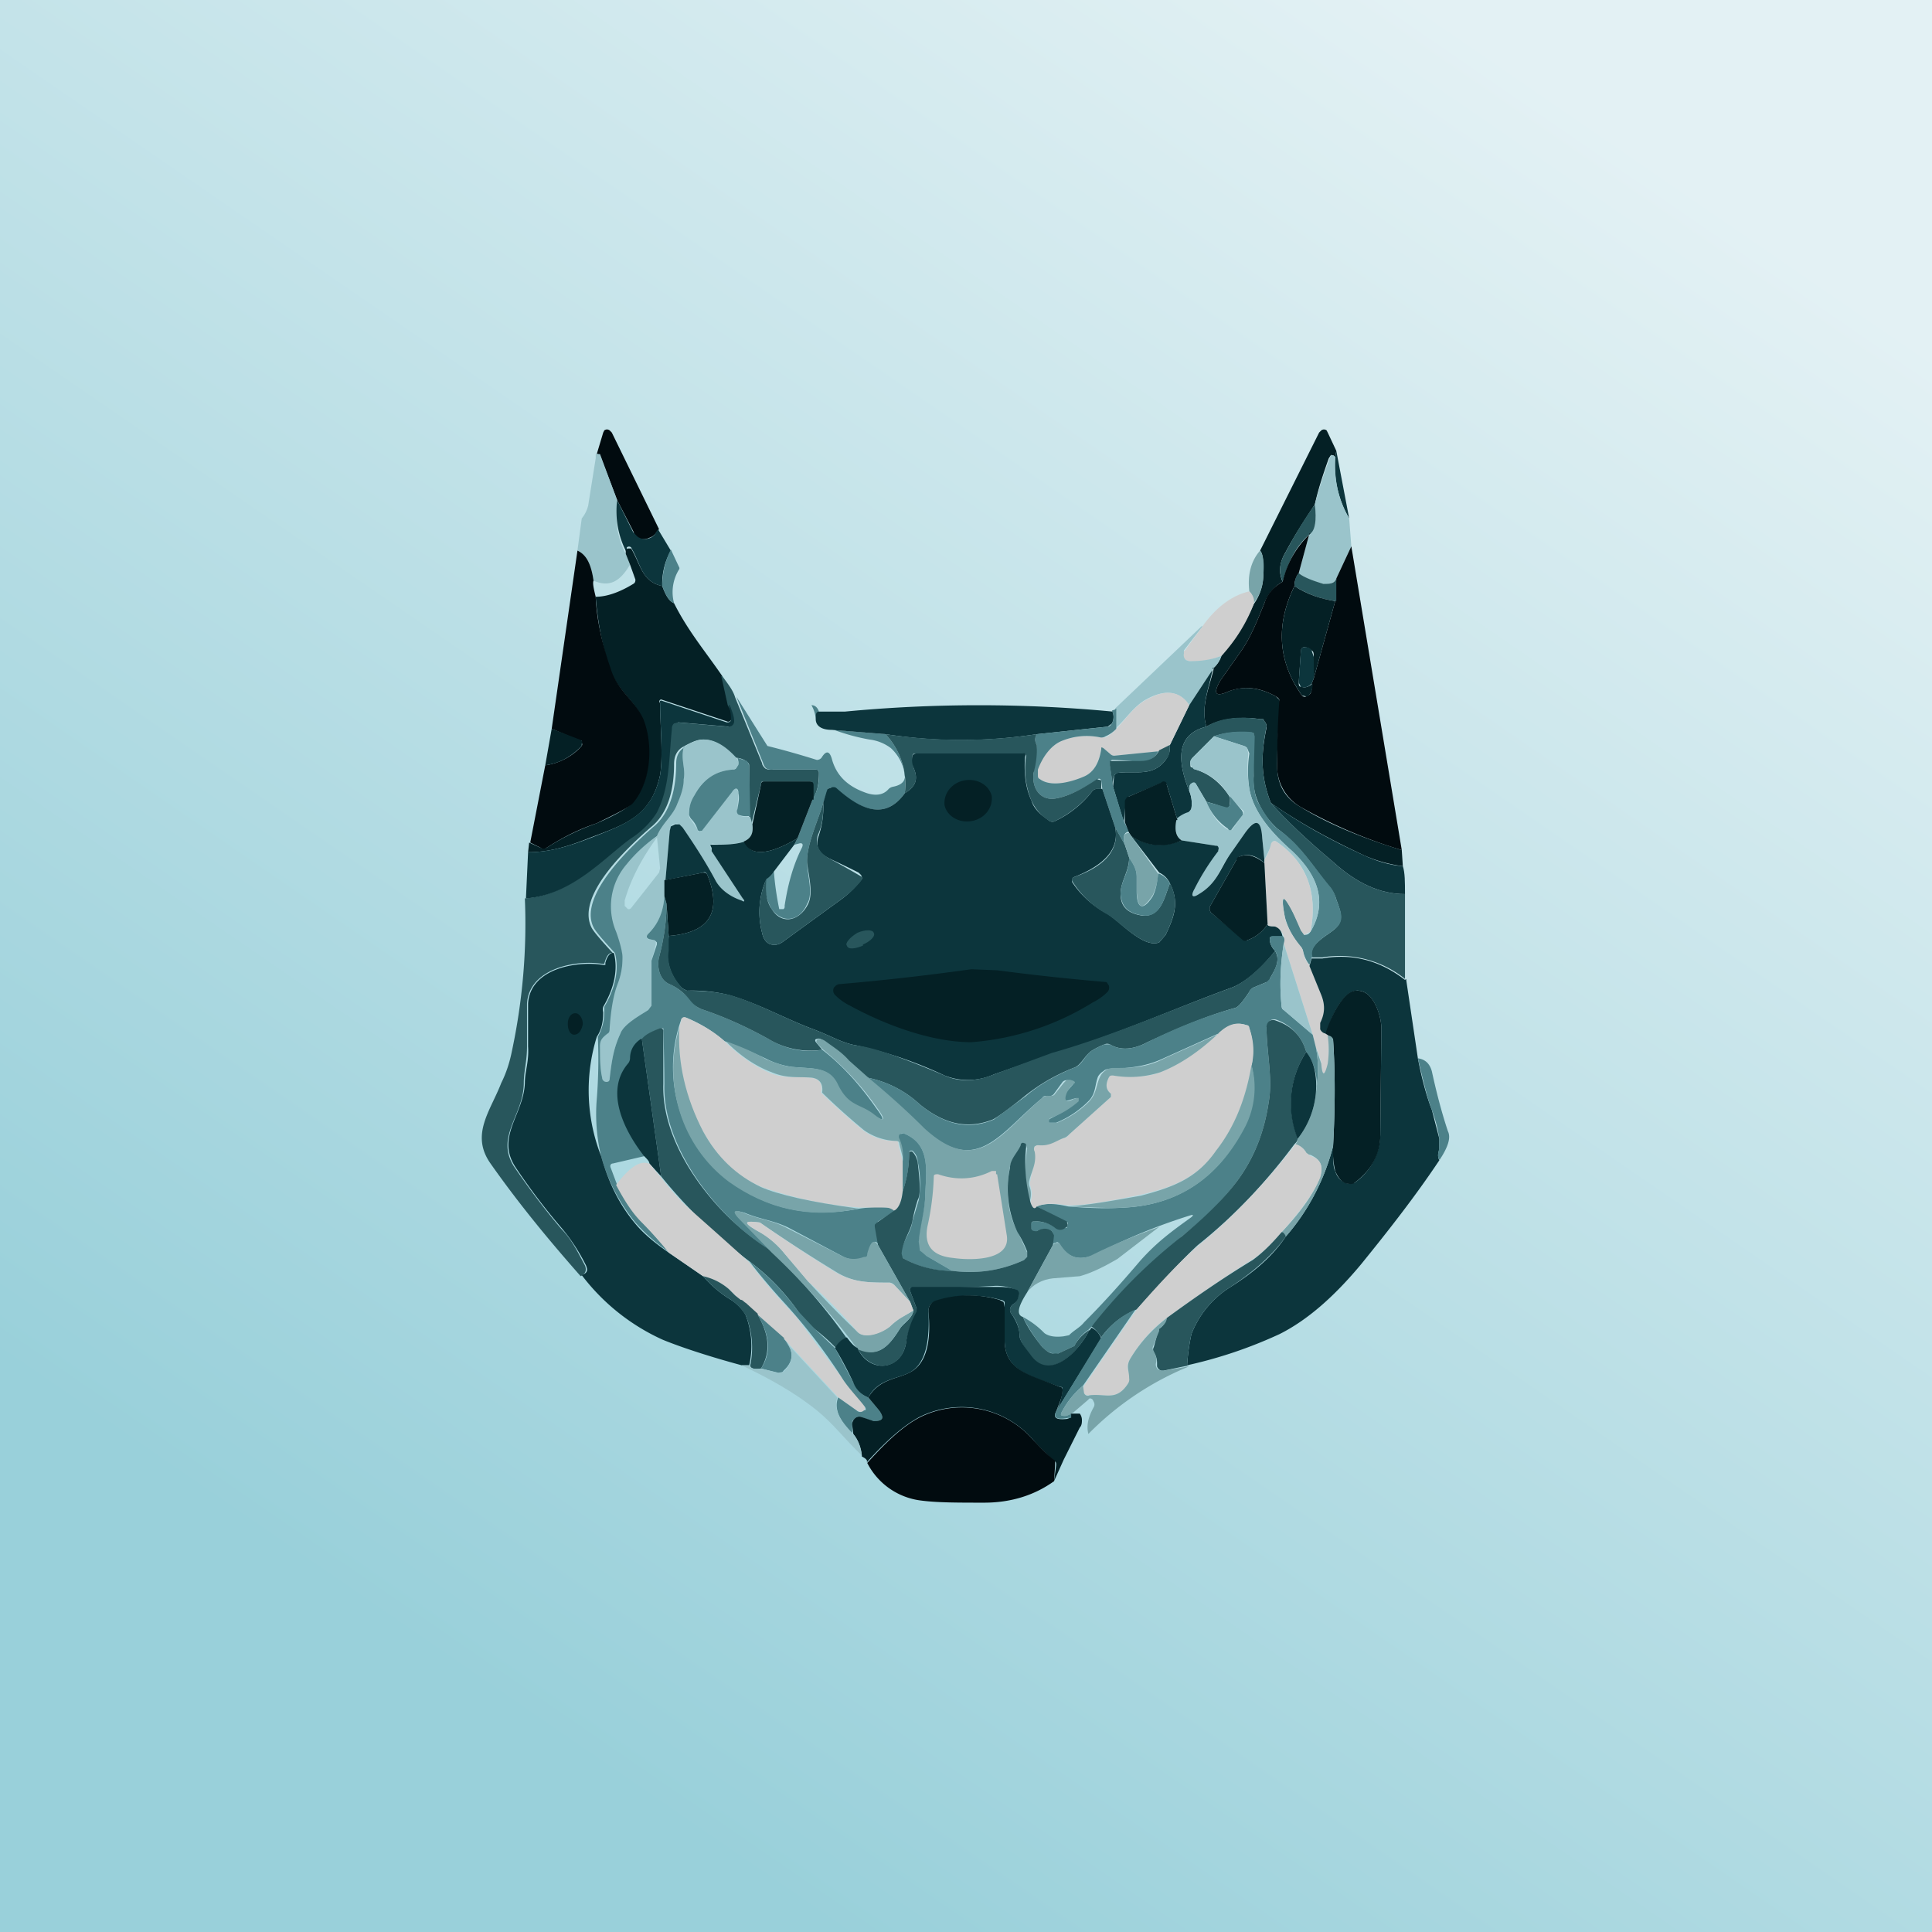 <!-- by TradingView --><svg width="18" height="18" viewBox="0 0 18 18" xmlns="http://www.w3.org/2000/svg"><path fill="url(#a)" d="M0 0h18v18H0z"/><path d="m6.14 4.93-.04.05a.12.12 0 0 1-.05.03.12.12 0 0 1-.11 0 .13.13 0 0 1-.04-.06l-.15-.29-.16-.42-.02-.01h-.01l.06-.2.01-.02a.04.04 0 0 1 .05 0l.02.02.44.9Z" fill="#010B0F"/><path d="m12.45 4.2-.01.06c-.01-.02-.03-.02-.04-.02l-.02.03c-.05.14-.1.29-.13.43-.1.15-.19.29-.27.44-.06.1-.07.19-.03.28a.37.37 0 0 0-.17.2c-.05.12-.12.31-.22.45l-.19.27c-.07.12-.05.16.08.1.13-.05.28-.04.44.05l.03.03.01.05c-.01.11-.03.29-.03.53-.01.19.06.33.22.42.26.16.58.29.94.4l.01.15a1.32 1.32 0 0 1-.36-.1c-.3-.14-.6-.3-.87-.49-.1-.26-.09-.46-.04-.7a.07.07 0 0 0-.02-.06l-.01-.02h-.03c-.2-.03-.38 0-.5.07-.06-.19.04-.4.07-.55a.26.26 0 0 0 .07-.11c.12-.14.22-.3.3-.48a.48.48 0 0 0 .09-.27c0-.12 0-.2-.03-.23l.55-1.1.02-.02a.04.04 0 0 1 .05 0l.01.02.08.17Z" fill="#042025"/><path d="M12.57 4.83a.98.98 0 0 1-.13-.57l.01-.06.12.63Z" fill="#0C353C"/><path d="M5.75 4.66c-.02.19 0 .35.08.5l.04.1c-.1.17-.2.21-.34.15-.02-.14-.06-.24-.15-.28l.04-.3a.3.3 0 0 0 .06-.12l.07-.44v-.04h.04l.16.43ZM12.44 4.26c-.01.22.03.4.13.57l.02.26-.14.3c-.02.04-.06.06-.12.05a.59.59 0 0 1-.23-.1l.1-.37c.05-.03.07-.12.05-.27a3.96 3.96 0 0 1 .15-.46c.01 0 .03 0 .04.02Z" fill="#9AC4CB"/><path d="m6.13 4.93.12.2a.63.63 0 0 0-.08.33c-.19-.04-.2-.2-.28-.34l-.01-.02a.03.03 0 0 0-.04 0v.05a.82.82 0 0 1-.09-.49l.15.3.04.04a.12.12 0 0 0 .16-.02l.03-.05Z" fill="#0C353C"/><path d="M12.25 4.7c.02.15 0 .24-.04.27-.11.09-.2.23-.26.45-.04-.1-.03-.18.03-.28.08-.15.17-.3.27-.44Z" fill="#28565C"/><path d="m12.2 4.97-.1.37a.2.2 0 0 0-.04.12c-.18.37-.15.71.07 1.02.01.01.03.02.05 0 .03 0 .05-.05.04-.11l.02-.05.2-.72.01-.21.14-.3.47 2.83a4.57 4.57 0 0 1-.94-.4.44.44 0 0 1-.22-.42 7.03 7.03 0 0 1 .02-.58.07.07 0 0 0-.03-.03c-.16-.09-.3-.1-.44-.05-.13.06-.15.02-.08-.1l.19-.27c.1-.14.17-.33.22-.45.03-.1.1-.16.17-.2a.88.88 0 0 1 .26-.45Z" fill="#010B0F"/><path d="M6.17 5.46c.03.08.06.14.11.16.13.26.3.46.45.68l.06.27c.03.06.03.1.02.14-.01.01-.02.02-.04.01l-.6-.2a.02.02 0 0 0-.02 0 .02.02 0 0 0 0 .03c0 .21.03.49 0 .67-.08.38-.32.46-.64.58-.2.08-.38.14-.59.14l.01-.09.11.05h.05c.14-.09.3-.17.47-.23.16-.07.27-.13.32-.18.19-.2.2-.56.1-.8-.08-.18-.23-.26-.3-.46a2.89 2.89 0 0 1-.13-.67c.1 0 .22-.04.35-.12.02-.01.02-.03.02-.04l-.05-.14-.04-.1v-.04l.02-.01h.03c.09.15.1.31.29.35Z" fill="#042025"/><path d="M6.33 5.3a.4.4 0 0 0-.05.32c-.05-.02-.08-.08-.11-.16 0-.1.02-.22.08-.34l.08.17Z" fill="#4C8189"/><path d="M5.38 5.13c.09.04.13.14.15.28-.01.02 0 .07.02.15.01.22.06.44.14.67.06.2.21.28.3.46.1.24.08.6-.1.8-.06.05-.17.1-.33.18-.18.06-.33.14-.47.23a.05.05 0 0 1-.05 0l-.1-.05.14-.72a.56.56 0 0 0 .34-.18.03.03 0 0 0 0-.03V6.9H5.4l-.26-.11.24-1.66Z" fill="#010B0F"/><path d="M11.74 5.13c.03.04.04.11.03.23 0 .11-.04.2-.1.27a.12.12 0 0 0-.03-.12c-.02-.16.02-.29.1-.38Z" fill="#78A4A9"/><path d="M12.1 5.34c.05.04.13.07.23.1.06 0 .1 0 .12-.05v.21a.92.92 0 0 1-.39-.14c0-.04.01-.09.04-.12Z" fill="#28565C"/><path d="M12.06 5.46c.12.08.25.12.38.14l-.2.72v-.2c0-.03 0-.05-.02-.06-.02-.02-.04-.03-.07-.03-.02 0-.03.02-.03.04l-.02.29c0 .02 0 .04.03.04.03.01.06 0 .1-.03 0 .06-.02.1-.05.12l-.05-.01c-.22-.31-.25-.65-.07-1.02Z" fill="#042025"/><path d="M11.64 5.51c.04.04.05.08.04.12a1.5 1.5 0 0 1-.3.48c-.1.04-.2.06-.3.05l-.03-.01a.06.06 0 0 1-.03-.06s0-.02.02-.03l.16-.22c.14-.2.3-.3.44-.33Z" fill="#CFCFCF"/><path d="m11.2 5.84-.17.22v.03a.06.06 0 0 0 .02.06l.03.01c.1 0 .2-.01.3-.05a.26.26 0 0 1-.07.11l-.23.35c-.09-.13-.22-.15-.39-.06-.12.06-.2.19-.3.28V6.6l.81-.77Z" fill="#9AC4CB"/><path d="m12.24 6.32-.02.05c-.03.03-.06.04-.1.03l-.02-.04.02-.3c0-.01.01-.03.03-.03.03 0 .05 0 .07.03l.02.06v.2ZM11.3 6.22c-.02.15-.12.36-.06.55-.24.06-.3.25-.16.6a.3.3 0 0 1 .02.16c0 .02-.02.03-.03.04a.29.29 0 0 0-.1.07l-.1-.33a.04.04 0 0 0-.02-.02.03.03 0 0 0-.02 0l-.31.13a.05.05 0 0 0-.03.04l-.02.2-.1-.33.01-.1c.01-.02.02-.03.04-.03.16-.02.32.04.44-.12a.2.2 0 0 0 .04-.14l.18-.37.23-.35Z" fill="#0C353C"/><path d="M6.73 6.3c.05.07.1.13.12.2l.25.61c0 .02.02.04.03.05a.1.1 0 0 0 .06.01h.41c.02 0 .03.01.03.03 0 .09-.01.17-.06.25v-.13c0-.03 0-.04-.03-.04h-.42c-.02 0-.03 0-.03.03L7 7.68l-.02-.07v-.48c0-.02-.02-.03-.03-.04a.18.18 0 0 0-.1-.03c-.1-.11-.2-.17-.3-.17-.05 0-.1.02-.19.07-.05.03-.08.08-.08.16 0 .2-.04.45-.22.59-.17.15-.7.62-.55.93.02.04.09.12.2.24-.03-.01-.06.02-.08.1h-.02c-.24-.04-.68.04-.7.37v.4c0 .14-.03.23-.03.34 0 .3-.27.5-.09.78.13.19.27.38.44.58.1.1.16.23.22.34.02.05 0 .08-.04.1-.3-.34-.58-.68-.84-1.05-.19-.27 0-.49.1-.75.05-.1.08-.2.1-.3.1-.47.14-.95.12-1.42.43-.03.73-.38.98-.56.13-.1.2-.17.24-.24.12-.24.1-.48.14-.78 0-.02 0-.04.02-.05a.06.06 0 0 1 .04-.01l.47.04a.05.05 0 0 0 .03-.01.05.05 0 0 0 .02-.04.36.36 0 0 0-.05-.15l-.06-.27Z" fill="#28565C"/><path d="m11.08 6.57-.18.37-.1.06-.41.04a.05.05 0 0 1-.04-.01l-.07-.06h-.02c-.02.14-.07.22-.15.26-.1.05-.3.11-.42.03a.08.08 0 0 1-.03-.04v-.05c.05-.11.13-.23.24-.27a.61.61 0 0 1 .35-.03h.05a.3.3 0 0 0 .1-.08c.1-.1.17-.22.3-.28.16-.09.3-.07.38.06Z" fill="#CFCFCF"/><path d="m7.76 6.8.49.04c.14.15.2.34.18.55-.2.28-.45.12-.64-.04a.05.05 0 0 0-.05-.01l-.03.01v.02l-.04.11c-.05.17-.16.4-.15.56 0 .1.06.29 0 .38-.06.15-.22.2-.33.05a.45.45 0 0 1-.06-.28.23.23 0 0 0 .08-.07 2.8 2.8 0 0 0 .05.35h.04a.03.03 0 0 0 .01-.03c.03-.2.08-.38.16-.54.02-.04 0-.05-.03-.04l-.04.01.03-.06.14-.36a.43.43 0 0 0 .06-.25c0-.02-.01-.03-.03-.03H7.2a.1.1 0 0 1-.06-.01.1.1 0 0 1-.03-.05l-.25-.62.29.46a7.98 7.98 0 0 1 .46.13c.02 0 .04-.01.05-.03.04-.06.07-.05.09.02.04.15.14.25.3.31.1.04.18.03.23-.03a.08.08 0 0 1 .04-.02c.1-.02.13-.07.1-.16a.41.41 0 0 0-.12-.2.41.41 0 0 0-.2-.08 1.93 1.93 0 0 1-.33-.09Z" fill="#4C8189"/><path d="M6.8 6.57c.02.06.04.1.04.15a.05.05 0 0 1-.02.04.05.05 0 0 1-.03.01l-.47-.04-.04.01a.06.06 0 0 0-.02.05c-.03.3-.02.54-.14.78a.78.78 0 0 1-.24.24c-.25.18-.55.53-.98.56l.02-.43c.21 0 .39-.06.6-.14.3-.12.55-.2.63-.58.03-.18 0-.46 0-.67a.03.03 0 0 1 0-.02.02.02 0 0 1 .02 0l.6.2c.02 0 .03 0 .04-.02 0-.03 0-.08-.02-.14Z" fill="#0C353C"/><path d="M7.63 6.63c-.02 0-.03.03-.03.07a.3.3 0 0 0-.04-.13c.04 0 .06.03.07.06Z" fill="#4C8189"/><path d="M10.36 6.62c.02.04.02.08 0 .12l-.04.03-.66.07a4.6 4.6 0 0 1-1.41 0l-.5-.04c-.1 0-.15-.04-.15-.1 0-.04 0-.07.03-.07h.24a13.16 13.16 0 0 1 2.5 0Z" fill="#0C353C"/><path d="M10.4 6.6v.19a.3.3 0 0 1-.1.07.07.07 0 0 1-.05.01.61.61 0 0 0-.35.03c-.11.04-.19.16-.23.27v.05c0 .02 0 .03.02.04.11.08.31.02.42-.03.08-.04.13-.12.15-.25 0-.02 0-.02.02-.01l.07.06a.05.05 0 0 0 .04.01l.4-.04c-.03.07-.1.1-.17.1a2.58 2.58 0 0 0-.26-.02.04.04 0 0 0-.02.03v.01l.03.21.1.32.05.1c-.05 0-.06.05-.04.12l-.09-.16-.12-.36-.01-.08c-.01-.02-.03-.02-.04 0-.12.07-.26.15-.39.17-.14.02-.22-.1-.2-.24a15.3 15.3 0 0 0 .03-.26.09.09 0 0 1 0-.1l.66-.07c.02 0 .03-.02.04-.03a.14.14 0 0 0 0-.12l.03-.01Z" fill="#4C8189"/><path d="M11.84 7.48c.13.15.33.34.58.55.22.2.44.3.67.3v.79a.97.97 0 0 0-.77-.2h-.1c-.03-.12.14-.2.21-.26.1-.08.06-.17.02-.28a.3.3 0 0 0-.05-.1c-.17-.21-.28-.4-.5-.56a.74.74 0 0 1-.17-.23.5.5 0 0 1-.05-.26 9.5 9.5 0 0 1 0-.4h-.02a.75.75 0 0 0-.35.03l-.2.2a.07.07 0 0 0-.02.06c0 .02 0 .03.02.03l.03.02c.13.04.24.13.32.26 0 .07 0 .1-.04.1a1.22 1.22 0 0 0-.18-.06l-.1-.17a.03.03 0 0 0-.04 0c-.02.01-.02.04-.02.07-.14-.35-.08-.54.16-.6.12-.08.3-.1.5-.07h.03l.01.02a.07.07 0 0 1 .02.05c-.05.25-.06.45.04.71Z" fill="#28565C"/><path d="m5.08 7.13.06-.34.26.1.02.01a.03.03 0 0 1 0 .03v.02c-.1.1-.2.16-.34.18Z" fill="#042025"/><path d="m12.22 8.92-.02.07a.33.33 0 0 1-.06-.13.1.1 0 0 0-.02-.04.68.68 0 0 1-.15-.28c-.04-.21-.01-.22.08-.03a19.07 19.07 0 0 0 .1.2c.02 0 .04 0 .06-.03.15-.26.09-.5-.17-.75-.17-.15-.36-.35-.4-.58a1.08 1.08 0 0 1 0-.33l-.02-.05a.06.06 0 0 0-.03-.02l-.28-.09c.1-.04.22-.05.35-.04l.02.01.01.03-.01.37c0 .1.01.2.05.26.06.11.12.19.17.23.22.15.33.35.5.55a.3.3 0 0 1 .05.11c.04.11.09.2-.02.28-.07.06-.24.14-.2.26Z" fill="#4C8189"/><path d="M9.66 6.84a.09.09 0 0 0 0 .1v.05c0 .02 0 .1-.03.21-.02.14.06.26.2.24.13-.02.27-.1.39-.18l.04.01v.08h-.04a.06.06 0 0 0-.05.03c-.09.11-.2.2-.34.27a.05.05 0 0 1-.05 0 .42.42 0 0 1-.17-.19.78.78 0 0 1-.05-.42.03.03 0 0 0-.02-.02H8.53c-.01 0-.03 0-.03.03l.01.1c.05.11.02.18-.08.24a.68.68 0 0 0-.18-.55c.47.07.95.07 1.41 0Z" fill="#28565C"/><path d="M12.21 8.68c.07-.37-.04-.65-.32-.84a.03.03 0 0 0-.04.01v.02l-.07.14-.02-.2c-.01-.17-.07-.19-.16-.05l-.14.2c-.1.13-.12.28-.29.37-.06.04-.08.02-.04-.05a2.23 2.23 0 0 1 .22-.36.04.04 0 0 0 0-.03l-.02-.01-.32-.05c-.05-.03-.07-.1-.05-.2a.3.3 0 0 1 .1-.06c.02 0 .03-.02.04-.04a.3.3 0 0 0-.02-.16c0-.03 0-.06.02-.07a.03.03 0 0 1 .02-.01h.01l.01.01.1.17c.04.1.1.2.2.26h.04l.1-.14a.03.03 0 0 0 0-.04l-.12-.12a.53.53 0 0 0-.32-.26c-.01 0-.02 0-.03-.02a.07.07 0 0 1-.02-.06l.02-.03.2-.2.28.09.03.02.01.05c-.01.1-.01.21.01.33.04.23.23.43.4.58.26.24.32.5.17.75ZM6.86 7.06c.02.03.03.06.01.08a.06.06 0 0 1-.04.03.42.42 0 0 0-.36.24c-.04.08-.06.14-.05.18 0 .02 0 .03.02.05l.06.09v.01a.02.02 0 0 0 .03 0h.01l.28-.36c.03-.05.05-.04.06.01l-.01.15.01.05c.02.02.06.02.11.02l.02.07c.01.08-.01.13-.07.16a.74.74 0 0 1-.3.02h-.01l-.01.02v.02l.01.03.3.44c.01.03 0 .04-.02.02-.12-.04-.2-.1-.24-.18a5.55 5.55 0 0 0-.34-.53.06.06 0 0 0-.08.02l-.01.04-.04.46-.01.15c-.01.15-.06.26-.15.35-.02.02-.02.04 0 .05l.06.01.01.02v.02l-.04.15v.42s0 .02-.03.04c-.06.04-.23.13-.26.22-.06.13-.08.24-.1.42 0 .02 0 .03-.02.03h-.02a.04.04 0 0 1-.03-.04 1.2 1.2 0 0 1-.02-.29c0-.06.02-.08.07-.12a.05.05 0 0 0 .02-.05c0-.15.03-.29.07-.4.04-.1.05-.18.05-.26a.84.84 0 0 0-.07-.24.6.6 0 0 1 .1-.63c.09-.1.19-.2.3-.26-.14.19-.25.39-.31.6v.05l.03.03a.03.03 0 0 0 .03-.01l.26-.33.01-.04-.03-.3c.05-.12.15-.19.19-.3.03-.07.05-.15.06-.23.02-.1-.03-.18 0-.3.08-.05.14-.07.19-.07.1 0 .2.06.3.17Z" fill="#9AC4CB"/><path d="M10.9 6.94c0 .05 0 .1-.04.14-.12.16-.28.1-.44.12a.05.05 0 0 0-.04.03.2.2 0 0 0-.01.1l-.03-.2v-.04h.28c.08 0 .14-.02.18-.1l.1-.05Z" fill="#28565C"/><path d="M6.37 6.96c-.03.12.02.2 0 .3 0 .08-.03.16-.06.23-.04.11-.14.18-.19.3-.1.07-.2.16-.28.26a.6.6 0 0 0-.1.63c.04.11.06.2.06.24 0 .08-.01.16-.05.26-.04.11-.06.25-.07.4 0 .02 0 .04-.02.05-.05.04-.07.06-.07.12 0 .1 0 .2.02.29a.04.04 0 0 0 .04.04c.02 0 .03-.01.03-.03.02-.18.04-.29.1-.42.03-.09.2-.18.26-.22l.03-.04v-.42l.05-.15v-.02l-.02-.02-.05-.01c-.03-.01-.03-.03-.01-.05.09-.09.14-.2.15-.35l.02.07c0 .15-.02.31-.07.5-.02.08 0 .21.1.25.07.03.13.08.2.15.03.04.06.07.09.08.24.08.45.18.63.28.17.1.34.13.5.1.17.13.34.31.5.54.09.12.08.14-.03.06-.14-.1-.23-.07-.33-.27-.08-.18-.24-.15-.42-.17a.75.75 0 0 1-.25-.08 5.92 5.92 0 0 0-.38-.16 1.3 1.3 0 0 0-.36-.22l-.04.01A1.32 1.32 0 0 0 6.8 11c.35.27.75.35 1.21.26.08-.01.16-.02.25-.01.03 0 .06 0 .08.03l-.16.1-.02.03v.02l.03.17c-.04-.06-.07-.03-.1.08 0 .02-.01.03-.03.04a.26.26 0 0 1-.2-.01l-.51-.27c-.14-.07-.27-.08-.41-.14-.1-.03-.1-.01-.04.06l.29.3c-.49-.3-1.02-.96-1-1.56a23.1 23.1 0 0 0-.01-.52h-.02c-.08.03-.14.06-.17.1-.07.04-.1.1-.1.18 0 .02-.01.04-.03.05-.22.27-.03.63.15.86l-.3.07c-.02 0-.03.02-.02.04l.06.16c.08.15.16.26.24.35l.25.28a1.67 1.67 0 0 1-.32-.28 1.66 1.66 0 0 1-.32-.62 1.69 1.69 0 0 1-.04-.53 4.7 4.7 0 0 0 .01-.58.47.47 0 0 0 .06-.23v-.05c.1-.17.14-.34.1-.5-.11-.12-.18-.2-.2-.24-.15-.3.38-.78.55-.93.18-.14.22-.4.22-.6 0-.07.03-.12.08-.15Z" fill="#4C8189"/><path d="m10.27 7.35.12.36c.04.2-.1.35-.38.46a.03.03 0 0 0-.02.02.04.04 0 0 0 0 .03c.08.12.19.22.32.29.11.06.34.33.49.27l.06-.07c.08-.17.13-.3.04-.48a.2.2 0 0 0-.1-.1l-.26-.34c.16.1.31.1.47.04l.32.05h.01a.03.03 0 0 1 .01.04v.01c-.1.13-.17.25-.22.35-.04.07-.02.09.04.05.17-.1.2-.24.29-.37l.14-.2c.1-.14.15-.12.16.05l.02.2v.03c-.08-.07-.15-.09-.23-.06a.06.06 0 0 0-.03.03l-.25.44v.03l.01.02.3.25.02.01h.02a.37.37 0 0 0 .19-.15c0 .01.02.02.06.02.04 0 .07.04.08.1h-.09c-.02-.01-.03 0-.03.02 0 .04.02.08.05.11-.16.2-.3.3-.4.34-.5.18-1.1.45-1.68.62l-.54.19a.59.59 0 0 1-.46.01 3.82 3.82 0 0 0-.82-.28c-.13-.02-.24-.09-.4-.15-.27-.1-.51-.24-.79-.32a1.43 1.43 0 0 0-.39-.04l-.04-.02a.45.45 0 0 1-.14-.35l.01-.14c.38-.03.5-.22.36-.57-.01-.02-.02-.03-.04-.02l-.35.07.04-.46.01-.04.04-.02h.04l.03.03c.11.16.22.33.31.5.04.07.12.14.24.18.03.02.03 0 .01-.02l-.29-.44V7.9l-.01-.02v-.01h.02c.11 0 .21 0 .3-.03.05.14.22.13.49-.03l-.03.06-.19.25a.23.23 0 0 1-.07.07.76.76 0 0 0-.04.5c.01.05.03.08.06.1.04.02.09.02.14-.02l.55-.4a.96.96 0 0 0 .18-.18.05.05 0 0 0-.01-.04L8 8.13A9 9 0 0 0 7.73 8c-.1-.05-.14-.11-.1-.22a.83.83 0 0 0 .04-.3l.03-.1.01-.03.03-.01a.05.05 0 0 1 .05 0c.19.17.44.33.64.05.1-.06.13-.13.08-.24a.2.2 0 0 1-.01-.1c0-.02.02-.03.04-.03h.99a.03.03 0 0 1 .02 0 .03.03 0 0 1 0 .03c-.01.14 0 .28.06.41.02.07.08.13.17.19a.05.05 0 0 0 .05 0 .95.95 0 0 0 .34-.27.06.06 0 0 1 .05-.03h.05Z" fill="#0C353C"/><path d="M7 7.6c-.06.01-.1 0-.12-.01a.04.04 0 0 1-.01-.05c.01-.06.02-.1.01-.15 0-.05-.03-.06-.06-.01l-.28.36h-.01a.02.02 0 0 1-.03-.01.24.24 0 0 0-.06-.1.1.1 0 0 1-.02-.04c0-.04 0-.1.05-.18.08-.15.2-.23.36-.24.02 0 .03-.01.04-.03.02-.02.01-.05 0-.08l.09.03.02.04.01.48Z" fill="#4C8189"/><path d="m7.57 7.45-.14.36c-.27.16-.44.17-.5.03.07-.03.09-.08.08-.16l.08-.37c0-.02.01-.03.03-.03h.42c.03 0 .04.01.04.04v.13ZM9.05 7.65c.12-.02.2-.12.19-.23-.02-.1-.13-.17-.25-.15-.12.02-.2.12-.19.23.02.1.13.17.25.15ZM10.96 7.64c-.02.1 0 .16.05.19a.47.47 0 0 1-.47-.04l-.02-.03-.04-.1v-.2c.01-.02.02-.04.04-.04l.3-.13a.03.03 0 0 1 .05.01v.01l.1.33Z" fill="#042025"/><path d="m11.24 7.47.18.05c.03.01.05-.02.04-.1l.11.13.01.02v.02l-.1.13c-.01.02-.03.02-.04 0a.54.54 0 0 1-.2-.25Z" fill="#4C8189"/><path d="M13.07 8.07c.02.06.02.15.02.26-.23 0-.45-.1-.67-.3-.25-.21-.45-.4-.58-.55.27.19.56.35.87.49.11.05.23.09.36.1Z" fill="#0C353C"/><path d="M7.67 7.48c0 .09 0 .19-.05.3-.03.1.02.17.11.22a9.02 9.02 0 0 1 .3.17.05.05 0 0 1-.01.04.96.96 0 0 1-.17.16l-.55.4c-.05.04-.1.04-.14.02-.03-.02-.05-.05-.06-.1a.76.76 0 0 1 .04-.5c-.01.12 0 .21.05.28.1.16.27.1.34-.05.05-.1 0-.28-.01-.38-.01-.16.1-.39.15-.56ZM10.48 7.87l.04.12c0 .13-.08.22-.08.34 0 .12.07.18.2.2.18.02.21-.18.26-.3.09.17.04.31-.04.48l-.06.07c-.15.06-.38-.21-.5-.27a.89.89 0 0 1-.31-.3.04.04 0 0 1 0-.03l.02-.01c.29-.1.42-.26.38-.46l.09.16Z" fill="#28565C"/><path d="m10.52 7.76.02.03.25.35a.53.53 0 0 1-.05.2c-.1.15-.14.13-.15-.04v-.13c0-.08-.04-.13-.07-.18l-.04-.12c-.02-.07-.01-.11.04-.11Z" fill="#78A4A9"/><path d="m12.21 8.68-.06.03-.03-.04-.07-.16c-.1-.19-.12-.18-.08.03.01.07.06.17.15.28a.1.1 0 0 1 .02.04c.01.06.03.1.06.13l.11.28c.04.1.03.18 0 .26v.06c0 .02.02.03.04.04l.03.02v.26c-.04.12-.06.12-.07 0a.55.55 0 0 0-.05-.15l-.03-.12-.27-.85c.01-.03 0-.05 0-.07-.02-.05-.05-.08-.09-.09-.04 0-.06 0-.06-.02l-.03-.57v-.03c.03-.04.05-.1.06-.14a.04.04 0 0 1 .02-.03.03.03 0 0 1 .03 0c.28.19.39.47.32.84Z" fill="#CFCFCF"/><path d="m11.78 8.04.03.57a.37.37 0 0 1-.19.15.04.04 0 0 1-.04 0l-.3-.26-.01-.02v-.03l.25-.44c0-.02.02-.03.03-.03.08-.03.15 0 .23.06Z" fill="#042025"/><path d="M10.8 8.14a.2.2 0 0 1 .1.09c-.05.12-.08.32-.25.3-.14-.02-.2-.08-.21-.2 0-.12.08-.2.08-.34.03.05.07.1.07.18v.13c0 .17.06.19.15.05.02-.04.04-.1.05-.21Z" fill="#4C8189"/><path d="m6.23 8.72-.02-.3-.02-.07V8.2l.36-.07c.02 0 .03 0 .04.02.14.35.02.54-.36.57Z" fill="#042025"/><path d="M6.23 8.72v.14c-.02.13.04.25.13.35l.04.02c.14 0 .27.01.4.04.27.08.51.22.78.32.16.06.27.13.4.15.17.02.44.12.82.28.13.06.29.06.46-.01l.54-.2c.57-.16 1.18-.43 1.68-.61.1-.04.24-.15.4-.34.06.1-.02.2-.05.26 0 .02-.02.03-.03.03l-.12.05a.08.08 0 0 0-.04.04c-.06.09-.1.14-.13.15-.29.08-.56.2-.82.32-.13.07-.25.08-.35.02a.06.06 0 0 0-.05 0 .8.8 0 0 0-.12.06c-.07.05-.1.14-.17.16-.15.06-.3.14-.45.26-.16.13-.26.2-.3.22-.25.1-.47.03-.68-.14a1 1 0 0 0-.49-.25 1.1 1.1 0 0 1-.18-.16l-.22-.18c-.03-.02-.05-.03-.07-.02-.02 0-.02.02 0 .04l.05.06a.75.75 0 0 1-.5-.1c-.18-.1-.39-.2-.63-.28a.27.27 0 0 1-.1-.08.49.49 0 0 0-.19-.15c-.1-.04-.12-.17-.1-.25.05-.19.07-.35.07-.5l.02.3Z" fill="#28565C"/><path d="M8.04 8.8c.07-.03.12-.08.1-.11-.01-.03-.08-.03-.15 0-.07.04-.12.1-.1.12.01.04.08.03.15 0Z" fill="#28565C"/><path d="M11.95 8.72c.02.02.02.04.01.07-.03.2-.04.39-.02.58 0 .01 0 .03.02.04l.27.23.03.12c.03.15.02.3 0 .42a.5.5 0 0 0-.09-.38.44.44 0 0 0-.28-.3.07.07 0 0 0-.06.01l-.02.03-.01.03c0 .23.06.48.02.7-.04.27-.13.5-.27.7-.12.17-.3.36-.54.55a36.47 36.47 0 0 1-.87.87.4.4 0 0 0-.12.13l-.01.02-.15.07a.08.08 0 0 1-.05 0 .19.19 0 0 1-.1-.06c-.08-.1-.14-.2-.18-.28a.8.8 0 0 1 .2.15c.04.03.1.04.18.03l.05-.01c.05-.05.1-.07.14-.12.18-.18.35-.37.52-.57.16-.18.3-.28.48-.41.02-.02.02-.02 0-.02a5.44 5.44 0 0 0-.9.37c-.15.06-.25.03-.33-.1-.01-.02-.02-.02-.04-.01 0 0-.02 0-.02.02v-.1l-.01-.03a.15.15 0 0 0-.14 0 .04.04 0 0 1-.05-.02v-.02c-.02-.03 0-.05.03-.05.06 0 .13.01.2.06a.08.08 0 0 0 .07 0h.03v-.01l.01-.02v-.02h-.01l-.28-.15c.07-.03.16-.03.29 0 .23.02.4.02.54.01.5-.03.87-.29 1.1-.75a.8.8 0 0 0 .07-.57.72.72 0 0 0-.02-.35.05.05 0 0 0-.03-.03c-.09-.03-.17 0-.26.08l-.51.23c-.17.08-.32.09-.5.1-.02 0-.04 0-.06.02a.14.14 0 0 0-.05.05c-.03.08-.02.15-.08.22a.9.9 0 0 1-.31.21H9.77l-.01-.02v-.01h.01c.12-.06.2-.11.26-.17v-.03l-.04.01c-.07.03-.1.01-.06-.06l.07-.08-.01-.03h-.03a.05.05 0 0 0-.06.01l-.08.11a.05.05 0 0 1-.05.02h-.01c-.02 0-.04 0-.05.02-.4.33-.61.74-1.11.28l-.52-.47a1 1 0 0 1 .49.25c.21.17.43.25.69.14l.3-.22c.14-.12.3-.2.44-.26.08-.02.1-.11.17-.16a.8.8 0 0 1 .12-.06h.05c.1.06.22.05.35-.02.26-.13.53-.24.82-.32.03-.01.07-.06.13-.15 0-.02.02-.03.04-.04l.12-.05.03-.03c.03-.06.11-.17.05-.26a.17.17 0 0 1-.05-.1c0-.03.01-.04.03-.04h.1Z" fill="#4C8189"/><path d="m11.96 8.79.27.85-.27-.23a.06.06 0 0 1-.02-.04c-.02-.2-.01-.39.02-.58Z" fill="#9AC4CB"/><path d="M5.72 8.88c.04.16 0 .33-.1.5a.1.1 0 0 0 0 .05c0 .1-.02.17-.06.23a1.68 1.68 0 0 0 .04 1.11c.07.25.17.45.31.62.08.1.19.19.32.28l.32.22c.08.09.16.16.26.22.05.03.12.1.14.15a.8.8 0 0 1 .03.46h-.07c-.37-.1-.62-.19-.74-.24a1.96 1.96 0 0 1-.75-.6c.05-.02.06-.04.04-.09a1.77 1.77 0 0 0-.22-.34 5.9 5.9 0 0 1-.44-.58c-.18-.28.08-.49.09-.78 0-.11.04-.2.03-.34v-.4c.02-.33.46-.4.7-.36h.02v-.02c.02-.07.05-.1.08-.09ZM13.1 9.12l.11.74c.04.21.09.38.13.48l.07.27v.1c-.02.05-.01.08 0 .1-.22.33-.47.65-.73.97-.25.3-.5.52-.76.65a4.2 4.2 0 0 1-.86.29c.01-.15.03-.24.04-.29a.9.9 0 0 1 .35-.43c.24-.15.41-.3.53-.48.21-.24.36-.53.44-.84 0 .12 0 .2.02.23.02.07.07.11.13.12l.05-.01a.56.56 0 0 0 .24-.45l.01-.99c0-.11-.07-.34-.21-.35-.15-.02-.28.29-.3.4-.03 0-.05-.02-.06-.04v-.06c.04-.08.05-.16.01-.26L12.2 9l.02-.07h.1c.28-.05.54.02.77.2Z" fill="#0C353C"/><path d="m9.05 9.03.24.01a22.5 22.5 0 0 0 1.02.11l.02.03a.06.06 0 0 1-.01.06.52.52 0 0 1-.14.1 2.5 2.5 0 0 1-1.13.37c-.37 0-.8-.16-1.13-.34a.52.52 0 0 1-.14-.1.06.06 0 0 1-.01-.07l.02-.02.02-.01a22.87 22.87 0 0 0 1.24-.14ZM12.42 10.68c.02-.37.02-.7 0-1l-.04-.03-.03-.02c.03-.11.16-.42.3-.4.15 0 .22.24.22.35l-.01 1c0 .17-.08.32-.24.44a.06.06 0 0 1-.05.01c-.06 0-.1-.05-.13-.12a.8.8 0 0 1-.02-.23ZM5.29 9.54c0 .05.02.1.06.1.04 0 .07-.04.08-.1 0-.05-.03-.1-.07-.1-.04 0-.07.04-.07.1Z" fill="#042025"/><path d="M6.75 9.7c.13.13.27.23.43.3.14.05.25.03.36.04.09 0 .13.06.11.14a6.29 6.29 0 0 0 .39.35c.08.06.18.1.3.1.02 0 .03 0 .03.03l.04.16v.28c-.01.1-.04.16-.08.18a.13.13 0 0 0-.08-.03H8a3.56 3.56 0 0 1-.9-.19c-.24-.1-.42-.28-.55-.52a1.8 1.8 0 0 1-.22-.97l.02-.08c.01-.01.02-.02.04-.01.14.06.26.13.36.22Z" fill="#CFCFCF"/><path d="M12.17 9.8a.88.88 0 0 0-.08.8c0 .03-.01.04-.03.06-.26.35-.56.67-.9.94-.11.1-.3.3-.57.6a.74.74 0 0 0-.33.26.3.3 0 0 0-.09-.1 4.87 4.87 0 0 1 .84-.84c.24-.2.42-.38.54-.55.14-.2.23-.43.27-.7.04-.22-.02-.47-.02-.7a.07.07 0 0 1 .03-.06.07.07 0 0 1 .06 0c.15.05.24.15.28.29Z" fill="#28565C"/><path d="M11.66 9.93c-.05.3-.15.56-.32.79-.2.26-.41.34-.71.41-.29.06-.51.1-.68.1-.13-.02-.22-.02-.29.01-.02.03-.04.02-.06-.04a.23.23 0 0 0 0-.15.1.1 0 0 1 0-.05c.01-.1.06-.16.03-.27a.05.05 0 0 1 .01-.05.05.05 0 0 1 .04-.01c.1 0 .17-.05.24-.07.02 0 .03-.02.04-.03l.39-.35v-.03c-.05-.04-.05-.09-.02-.15 0-.02.02-.03.04-.02.19.02.34.01.44-.03.18-.07.36-.2.54-.36.09-.09.17-.11.26-.08.02 0 .03.01.03.03.04.11.05.23.02.35Z" fill="#CFCFCF"/><path d="M6.33 9.57c-.02.33.06.66.22.97.13.24.31.41.54.52.16.07.46.14.91.2-.46.1-.86 0-1.21-.25-.44-.33-.62-.91-.46-1.44Z" fill="#78A4A9"/><path d="M7.18 11.65c.26.25.5.52.71.82a.2.2 0 0 0-.1.09 1.86 1.86 0 0 0-.19-.17 1.02 1.02 0 0 1-.17-.18 2.03 2.03 0 0 0-.45-.46 4.58 4.58 0 0 1-.82-.79l-.18-1.28c.03-.04.09-.07.17-.1h.02l.01.02v.5c-.02.6.51 1.25 1 1.55Z" fill="#28565C"/><path d="M11.35 9.63c-.18.17-.36.29-.54.36a.92.92 0 0 1-.44.03c-.02 0-.03 0-.04.02-.03.06-.03.11.02.15v.03l-.39.35a.12.12 0 0 1-.04.03c-.07.02-.13.08-.24.07h-.02l-.02.01a.05.05 0 0 0 0 .05c.02.11-.03.18-.05.27a.1.1 0 0 0 0 .05c.02.05.02.1 0 .15a1.25 1.25 0 0 1-.02-.5l-.01-.03-.02-.02h-.01l-.01.02c-.04.07-.1.13-.11.2-.04.2-.03.43.07.6l.09.2v.04l-.03.03c-.22.1-.44.13-.67.1l-.24-.14a.14.14 0 0 1-.06-.05.14.14 0 0 1-.01-.08c0-.14.06-.3.06-.44.01-.23.05-.47-.2-.57H8.4l-.01.03v.02c.03.06.04.14.03.21l-.04-.16c0-.02-.01-.03-.03-.03a.55.55 0 0 1-.3-.1 6.26 6.26 0 0 1-.39-.35c.01-.08-.02-.13-.1-.14-.12-.01-.23.01-.37-.05-.16-.06-.3-.16-.43-.29.14.05.26.1.38.17.1.04.19.07.25.07.18.02.34-.01.42.17.1.2.2.17.33.27.1.08.12.06.03-.06-.16-.23-.33-.4-.5-.54l-.06-.06c-.01-.02 0-.03.01-.04.02 0 .04 0 .07.02.08.06.15.1.22.18l.18.16c.18.15.35.3.52.47.5.46.71.05 1.1-.28a.07.07 0 0 1 .06-.02h.01c.02 0 .04 0 .05-.02l.08-.1.03-.03h.03l.03.01c.02.01.02.02 0 .03a.28.28 0 0 0-.06.08c-.03.07-.01.1.06.06l.03-.01h.02v.03a.84.84 0 0 1-.27.16v.01a.02.02 0 0 0 0 .03h.07a.9.9 0 0 0 .3-.2c.07-.08.06-.15.1-.23a.14.14 0 0 1 .04-.05.13.13 0 0 1 .07-.03c.17 0 .32 0 .49-.09l.51-.23ZM12.38 9.65c.02 0 .04.02.04.04.02.3.02.62 0 .99-.08.31-.23.6-.44.84l-.04-.04c.2-.21.31-.38.36-.52.03-.1 0-.16-.09-.2a.06.06 0 0 1-.04-.02.19.19 0 0 0-.1-.08.07.07 0 0 0 .02-.05.8.8 0 0 0 .17-.43c.02-.13.03-.27 0-.42l.05.15c.01.12.03.12.06 0a.91.91 0 0 0 0-.26Z" fill="#78A4A9"/><path d="m5.98 9.68.18 1.28-.11-.12c0-.02-.02-.04-.05-.07-.18-.23-.37-.6-.15-.86a.08.08 0 0 0 .02-.05c0-.08.04-.14.1-.18ZM12.17 9.8c.08.1.1.23.09.38a.8.8 0 0 1-.17.43.88.88 0 0 1 .08-.81Z" fill="#0C353C"/><path d="M13.41 10.8c-.01 0-.02-.04 0-.1v-.09a1.38 1.38 0 0 0-.07-.27c-.04-.1-.08-.27-.13-.48.07.01.11.05.13.12.05.23.1.41.15.56.03.06 0 .15-.08.27Z" fill="#4C8189"/><path d="M9.95 11.24c.17-.01.4-.05.68-.1.3-.08.52-.16.7-.42.18-.23.28-.5.33-.8a.8.8 0 0 1-.06.58c-.24.46-.6.72-1.11.75-.13.01-.31 0-.54-.01Z" fill="#78A4A9"/><path d="M8.87 11.84a.87.87 0 0 1-.46-.12.04.04 0 0 1-.02-.04c.02-.12.1-.2.11-.3l.06-.2a.96.96 0 0 0-.01-.36.14.14 0 0 0-.05-.1h-.01a.02.02 0 0 0-.02.01v.01c0 .13-.02.25-.06.36v-.28a.38.38 0 0 0-.03-.21.04.04 0 0 1 0-.04l.03-.01h.01c.25.1.21.34.2.57 0 .14-.05.3-.06.44l.01.08.06.05.24.14Z" fill="#4C8189"/><path d="M9.6 11.2c.02.06.04.07.06.04l.28.14v.01a.03.03 0 0 1 0 .04l-.03.02a.07.07 0 0 1-.08-.01.29.29 0 0 0-.2-.06c-.02 0-.03.02-.02.05v.02a.04.04 0 0 0 .03.02h.02c.05-.03.1-.03.14 0l.02.04-.01.09-.24.44c-.09.14-.1.21-.04.23.04.09.1.18.18.28.03.03.07.06.1.06h.05l.15-.07.01-.02a.4.4 0 0 1 .13-.13c-.09.19-.37.5-.56.23-.06-.09-.09-.14-.09-.17a.35.35 0 0 0-.07-.2.07.07 0 0 1-.02-.05.07.07 0 0 1 .03-.05.15.15 0 0 0 .05-.08c0-.02 0-.04-.02-.05a.45.45 0 0 0-.2-.04 11.36 11.36 0 0 1-.79.02.03.03 0 0 0 0 .03l.06.16a.05.05 0 0 1 0 .05.79.79 0 0 0-.1.28c-.05.26-.34.27-.45.04.2.1.3-.03.4-.19.04-.05.11-.09.12-.16l-.03-.08-.3-.53-.03-.17v-.02l.02-.02.16-.11c.04-.02.07-.08.08-.18a1.1 1.1 0 0 0 .06-.37h.01a.02.02 0 0 1 .02 0c.02.02.04.05.05.1.02.17.03.3 0 .35a1.6 1.6 0 0 0-.05.2c-.02.1-.09.18-.1.3l.01.04c.14.08.3.12.46.12.23.03.45 0 .67-.1l.03-.03v-.05a1.1 1.1 0 0 0-.09-.18.94.94 0 0 1-.07-.6c0-.08.07-.14.1-.21a.02.02 0 0 1 .03-.02s.02 0 .02.02v.02c-.02.18 0 .35.04.51Z" fill="#28565C"/><path d="M11.94 11.48c-.11.13-.2.21-.28.26-.27.17-.53.35-.79.54-.14.1-.25.23-.34.38-.04.07-.02.1 0 .18 0 .01 0 .03-.02.05-.11.17-.21.09-.36.11-.02 0-.04 0-.05-.02-.01-.02-.01-.04 0-.07l.49-.71c.26-.3.46-.5.58-.6.33-.27.63-.59.9-.94.04.01.08.04.1.08l.04.03c.1.03.12.1.09.2-.05.13-.17.3-.36.51ZM6.05 10.84l.1.12c.08.1.16.2.27.3a55.27 55.27 0 0 1 .56.5 5.9 5.9 0 0 0 .44.51 30.28 30.28 0 0 0 .42.56c.06.1.17.2.22.28l-.01.04c-.02.01-.05 0-.07-.01l-.17-.12-.5-.54-.25-.23-.12-.11a.17.17 0 0 0-.04-.03.14.14 0 0 1-.05-.04 2.78 2.78 0 0 0-.06-.06.63.63 0 0 0-.24-.12l-.32-.22a3.53 3.53 0 0 0-.25-.28c-.09-.09-.16-.2-.24-.35.12-.16.22-.23.3-.2ZM9.29 10.94l.09.57c.04.25-.37.23-.5.21-.2-.02-.27-.12-.24-.29a2.46 2.46 0 0 0 .06-.47c0-.02.02-.02.04-.02.17.06.34.05.5-.03h.04v.03Z" fill="#CFCFCF"/><path d="m8.18 11.6.3.53-.15-.16a.06.06 0 0 0-.04-.02c-.2 0-.34 0-.5-.1a14.9 14.9 0 0 1-.71-.46c-.15-.02-.16 0-.02.08.08.04.17.11.25.21l.22.26a9.34 9.34 0 0 0 .46.47c.07.07.23 0 .3-.05a.63.63 0 0 1 .1-.08l.12-.07c-.01.07-.08.1-.12.16-.1.16-.2.29-.4.2a6.7 6.7 0 0 0-.8-.9l-.3-.31c-.07-.07-.06-.1.04-.06.14.06.27.07.4.14l.53.27c.05.02.11.03.19 0 .02 0 .03 0 .03-.03.03-.11.06-.14.1-.08Z" fill="#78A4A9"/><path d="m8.48 12.13.03.08-.12.07a.63.63 0 0 0-.1.08c-.07.06-.23.12-.3.05a4.72 4.72 0 0 0-.46-.47l-.22-.26a.86.86 0 0 0-.25-.21c-.14-.08-.13-.1.02-.08a14.9 14.9 0 0 0 .7.46c.17.1.31.1.51.1l.04.02.15.16Z" fill="#CFCFCF"/><path d="m10.8 11.43-.39.3c-.12.07-.24.13-.35.16l-.25.02c-.1.01-.19.06-.24.13l.24-.44.02-.02h.04c.08.14.19.17.31.11.2-.1.4-.18.62-.26Z" fill="#78A4A9"/><path d="M11.94 11.48c.02 0 .03.02.04.04-.12.17-.3.33-.53.48a.9.9 0 0 0-.35.43c-.01.05-.03.14-.04.29h.02l-.24.05h-.02a.06.06 0 0 1-.04-.04v-.03c0-.04-.01-.07-.03-.1a.05.05 0 0 1 0-.05l.04-.15.01-.02a.17.17 0 0 0 .07-.1c.26-.19.52-.37.8-.54.07-.05.16-.13.27-.26Z" fill="#28565C"/><path d="m7.78 12.56.17.32c.04.07.08.12.14.14l.1.12c.05.07.04.1-.05.1a.63.63 0 0 1-.12-.04.06.06 0 0 0-.06.02l-.02.02v.12c-.13-.13-.17-.25-.13-.34l.17.12c.02.02.05.02.07 0 .02 0 .02-.01.01-.03-.05-.07-.16-.18-.22-.28a5.25 5.25 0 0 0-.54-.7 5.94 5.94 0 0 1-.32-.38c.17.13.32.28.45.46l.17.18.18.17Z" fill="#4C8189"/><path d="M7.06 12.25c.11.19.12.35.03.5-.06.01-.1 0-.1-.03a.8.8 0 0 0-.04-.46.45.45 0 0 0-.14-.15c-.1-.06-.18-.13-.26-.22.09.02.17.06.24.12l.06.06.05.04c.02 0 .03.02.05.03l.11.1Z" fill="#28565C"/><path d="M10.15 12.4a.1.1 0 0 1 .02-.03c.04.02.07.05.09.1l-.42.68a.59.59 0 0 0 .06-.2c0-.02 0-.03-.03-.03-.26-.1-.5-.14-.51-.42a3.71 3.71 0 0 1 0-.37.06.06 0 0 0-.04-.02 1 1 0 0 0-.61.02c-.04.01-.06.04-.06.09.01.2 0 .48-.18.57-.12.06-.29.06-.38.23a.24.24 0 0 1-.14-.14 3.74 3.74 0 0 0-.17-.32.2.2 0 0 1 .11-.1c.03.04.06.08.1.1.1.23.4.22.45-.04a.79.79 0 0 1 .1-.3v-.03l-.06-.16a.03.03 0 0 1 0-.03l.02-.01h.78c.06 0 .13 0 .2.03.01.01.02.03.01.05 0 .03-.02.06-.05.08a.07.07 0 0 0-.03.05.07.07 0 0 0 .02.05c.04.06.07.13.07.2 0 .03.03.08.1.17.18.26.46-.04.55-.23Z" fill="#0C353C"/><path d="M9.84 13.15c-.03.06 0 .08.1.07l.03-.01v-.04h.09a.1.1 0 0 1 .02.06c0 .02 0 .05-.02.07l-.15.3-.09.2.02-.15c0-.02 0-.03-.02-.04a2.8 2.8 0 0 1-.19-.19.88.88 0 0 0-1.06-.22c-.15.08-.31.22-.5.43.02-.02 0-.04-.04-.06a.37.37 0 0 0-.08-.21l-.01-.08a.07.07 0 0 1 .02-.06.06.06 0 0 1 .06-.02l.12.04c.09 0 .1-.03.05-.1l-.1-.12c.1-.17.26-.17.38-.23.19-.09.2-.36.18-.57 0-.05.02-.08.06-.1a1 1 0 0 1 .6-.01l.04.02.01.05v.32c.01.28.25.31.51.42.02 0 .03.01.03.03 0 .06-.03.12-.06.2Z" fill="#042025"/><path d="m10.58 12.2-.49.71a.8.8 0 0 0-.2.25c-.01.02 0 .03.01.03.02 0 .05 0 .08-.02v.04h-.03c-.1.02-.14 0-.11-.06l.42-.69c.08-.11.18-.2.32-.26ZM7.3 12.47c.1.11.1.21 0 .3a.04.04 0 0 1-.05.02l-.16-.04c.1-.15.08-.31-.03-.5l.25.22Z" fill="#4C8189"/><path d="M10.87 12.28c0 .04-.03.07-.07.1v.02l-.06.15a.05.05 0 0 0 .01.04c.02.04.03.07.02.11a.06.06 0 0 0 .02.06l.03.01h.02l.24-.04a2.8 2.8 0 0 0-.94.63c-.02-.08 0-.16.05-.25a.05.05 0 0 0 0-.05l-.01-.02c-.01-.01-.03-.02-.04 0l-.14.12-.02.01c-.03.02-.06.03-.08.02-.02 0-.02-.01-.01-.03a.8.8 0 0 1 .2-.25l.01.07c.01.02.03.03.05.02.15-.02.25.06.36-.11a.07.07 0 0 0 .01-.05c0-.07-.03-.11.01-.18.09-.15.2-.27.34-.38Z" fill="#78A4A9"/><path d="M7.8 13.02c-.03.1.01.2.15.34.05.06.07.13.08.2-.15-.14-.27-.3-.42-.42-.21-.17-.45-.3-.7-.42h.07c.01.03.05.04.11.03l.16.04.05-.01c.1-.1.1-.2 0-.3l.5.54Z" fill="#9AC4CB"/><path d="M9.82 13.8c-.18.13-.4.2-.65.2s-.44 0-.59-.02a.65.65 0 0 1-.5-.35c.18-.2.34-.35.5-.43a.88.88 0 0 1 1.05.22c.05.05.11.12.2.19v.04l-.01.16Z" fill="#010B0F"/><defs><linearGradient id="a" x1="13.28" y1="0" x2="3.09" y2="14.82" gradientUnits="userSpaceOnUse"><stop stop-color="#E3F1F4"/><stop offset="1" stop-color="#99D0DA"/></linearGradient></defs></svg>